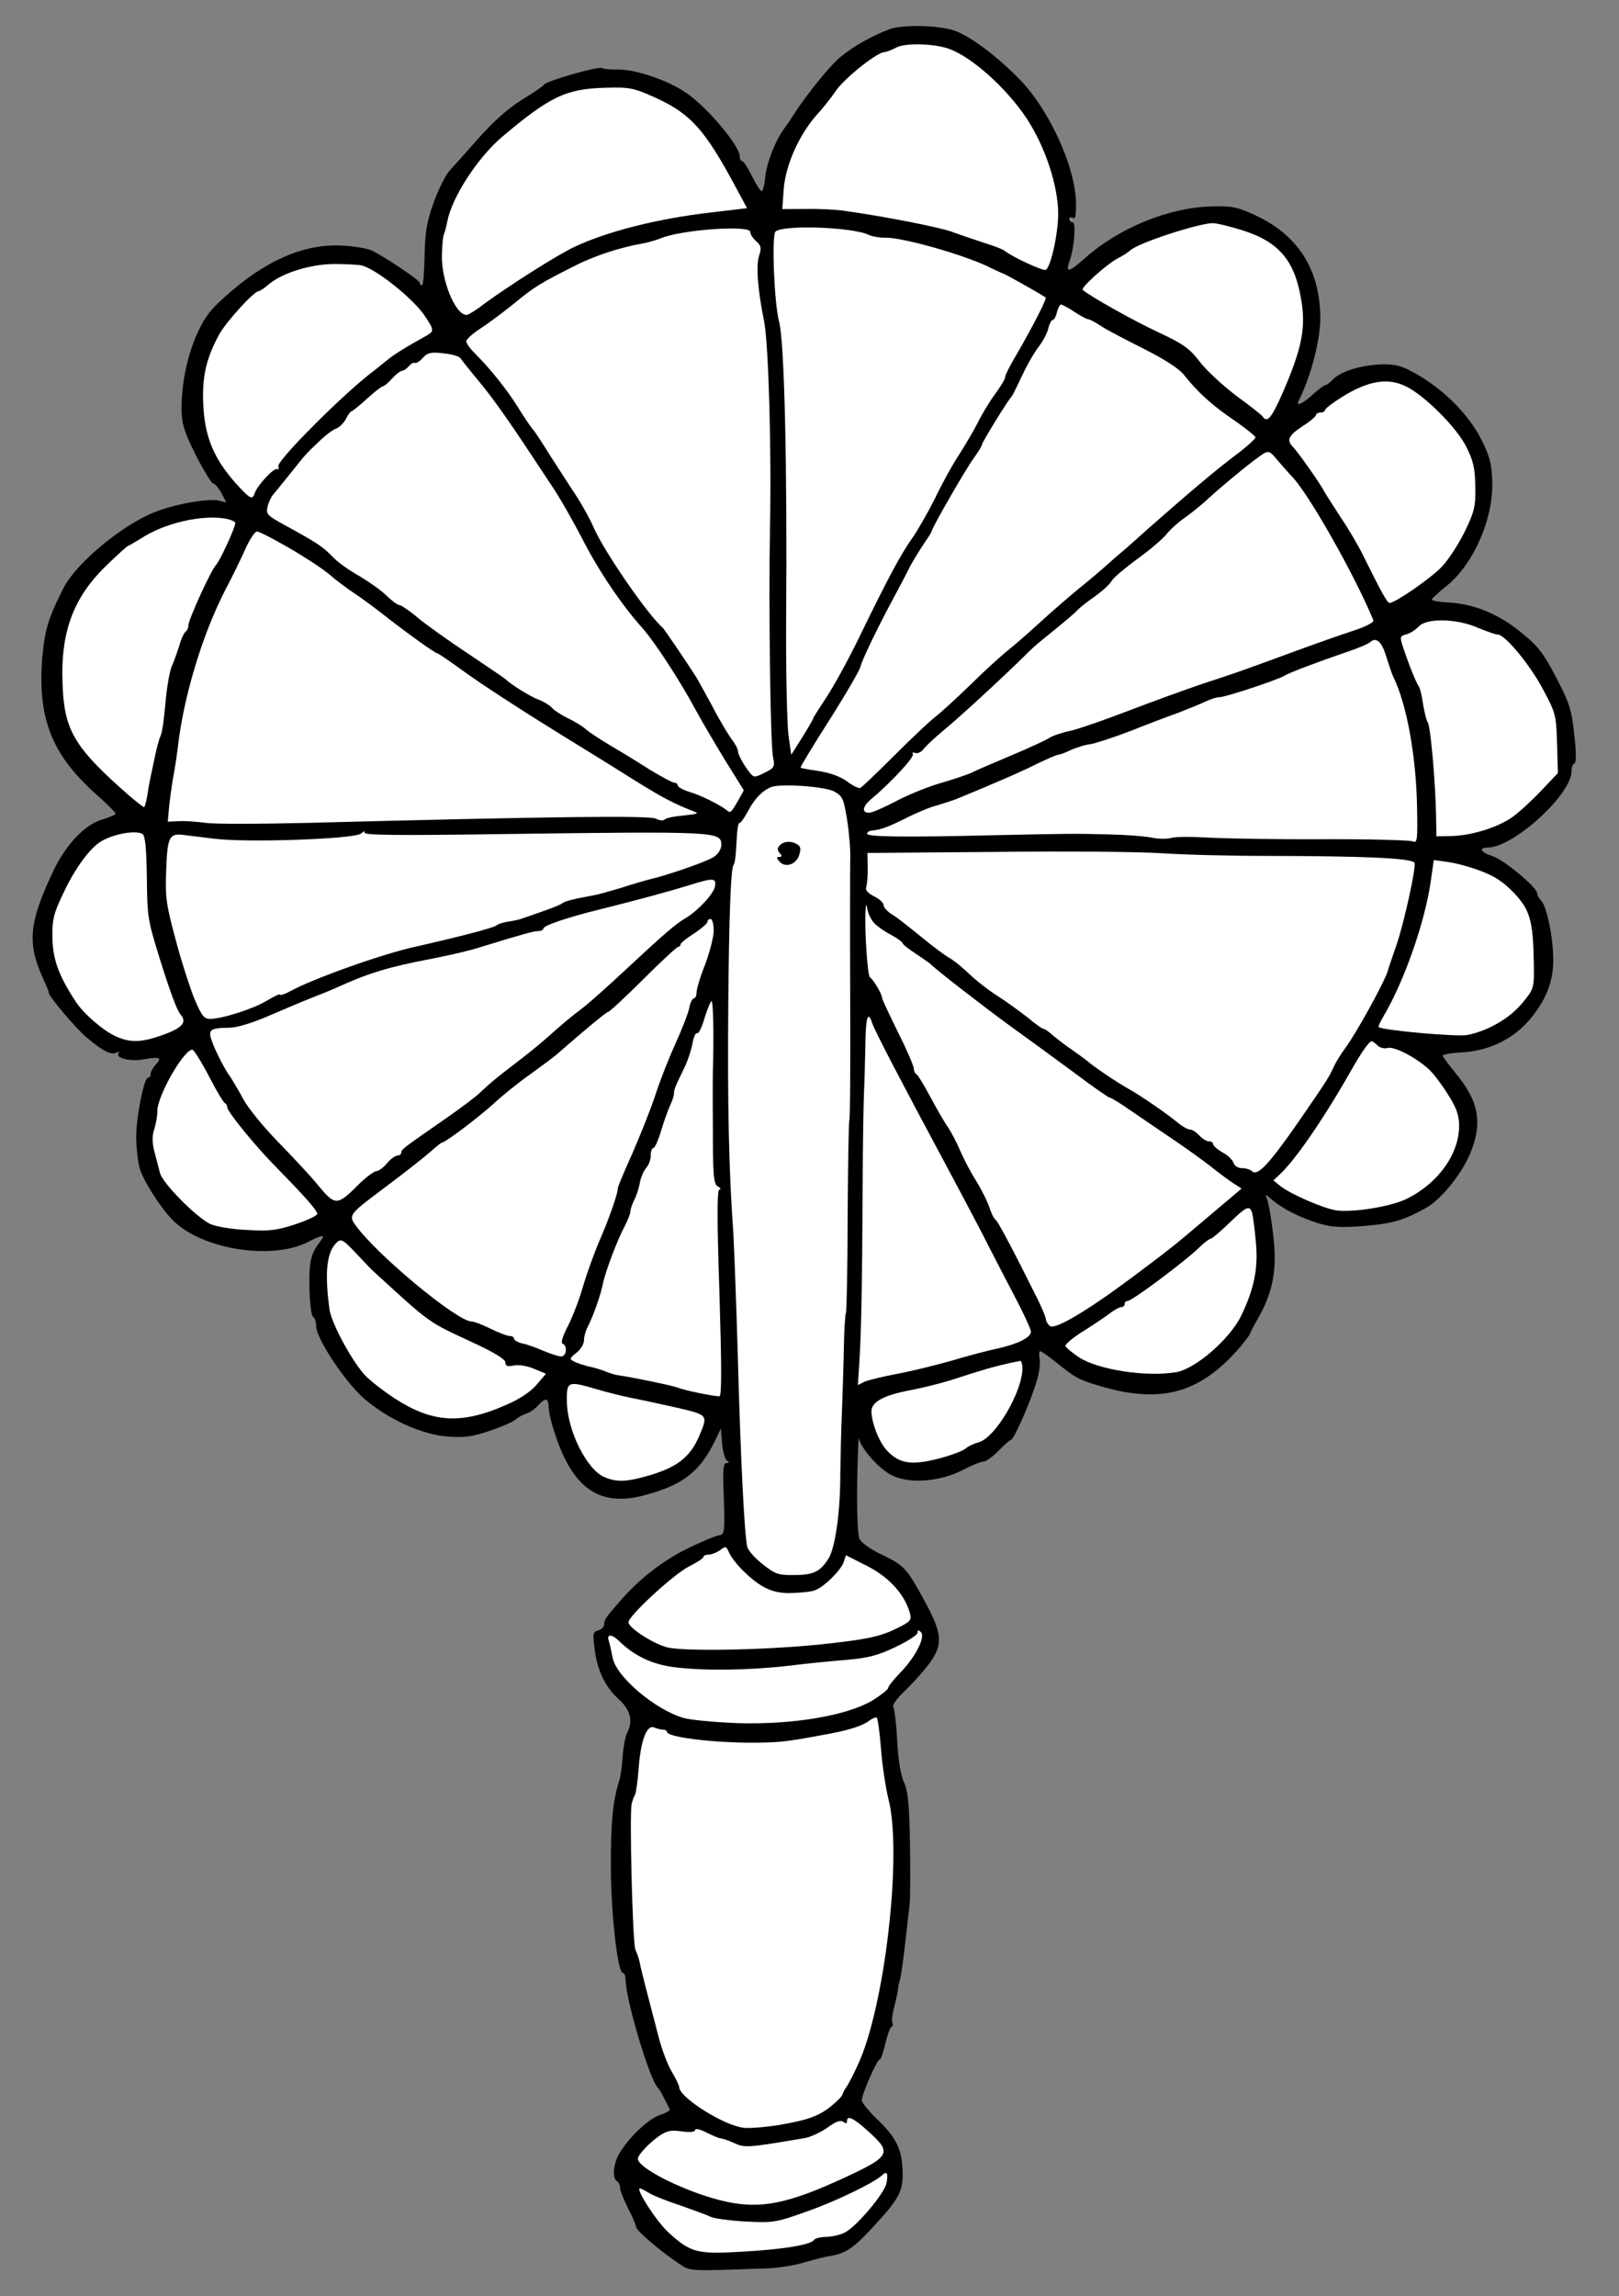 <?xml version="1.0" encoding="UTF-8" standalone="no"?>
<!DOCTYPE svg PUBLIC "-//W3C//DTD SVG 1.1//EN" "http://www.w3.org/Graphics/SVG/1.1/DTD/svg11.dtd">
<svg xmlns="http://www.w3.org/2000/svg" xmlns:dc="http://purl.org/dc/elements/1.1/" version="1.1" xmlns:xl="http://www.w3.org/1999/xlink" viewBox="58.5 63 247.5 351" width="247.5" height="351">
  <rect x="58.5" y="63" width="247.5" height="351" fill="#808080" stroke="none"/>
  <defs>
    <clipPath id="artboard_clip_path">
      <path d="M 58.5 63 L 306 63 L 306 360 L 271.731 414 L 58.5 414 Z"/>
    </clipPath>
  </defs>
  <g id="Fan,_Feather_(1)" stroke-dasharray="none" fill="none" stroke="none" stroke-opacity="1" fill-opacity="1">
    <title>Fan, Feather (1)</title>
    <g id="Fan,_Feather_(1)_Art" clip-path="url(#artboard_clip_path)">
      <title>Art</title>
      <g id="Group_53">
        <g id="Graphic_92">
          <path d="M 194.443 67.476 C 191.857 68.451 188.864 70.13 186.94 71.744 C 185.382 73.027 181.787 77.459 179.841 80.515 C 179.479 81.079 178.845 82.02 178.436 82.585 C 177.028 84.469 175.738 87.792 175.497 89.981 C 175.38 91.239 175.118 92.22 174.932 92.223 C 174.746 92.226 174.077 91.168 173.451 89.924 C 172.824 88.633 172.155 87.622 171.969 87.626 C 171.737 87.63 171.592 87.307 171.585 86.889 C 171.555 85.216 166.429 79.169 163.232 77.086 C 160.503 75.228 155.593 73.593 153.037 73.638 C 151.875 73.658 150.757 73.538 150.522 73.403 C 150.006 73.086 142.049 75.364 141.687 75.928 C 141.552 76.163 139.99 77.213 138.196 78.313 C 136.081 79.652 133.838 81.643 131.559 84.24 C 129.69 86.365 127.683 88.585 127.136 89.199 C 126.634 89.765 125.555 91.876 124.801 93.935 C 123.738 96.928 123.485 98.42 123.409 102.094 C 123.359 104.559 123.209 106.607 123.023 106.61 C 122.791 106.614 122.648 106.431 122.644 106.199 C 122.638 105.827 117.322 102.247 115.353 101.305 C 114.837 101.035 113.065 100.694 111.389 100.584 C 105.709 100.079 99.891 102.365 93.936 107.444 C 90.73 110.196 89.957 111.186 88.657 113.951 C 87.092 117.465 86.191 121.804 86.262 125.847 C 86.297 127.892 86.738 129.186 88.472 132.642 C 89.675 134.992 90.871 136.924 91.104 136.92 C 91.336 136.916 91.905 137.557 92.337 138.34 L 93.107 139.814 L 91.893 139.509 C 90.306 139.165 85.254 140.044 82.207 141.259 C 77.22 143.206 70.255 148.999 68.275 152.752 C 65.938 157.349 65.365 159.126 64.975 163.409 C 64.208 172.72 66.35 178.262 73.103 184.327 C 74.803 185.831 76.175 187.202 76.179 187.388 C 76.181 187.527 75.258 187.915 74.148 188.26 C 71.512 189.003 68.636 192.029 66.706 196.014 C 62.851 204.17 62.578 207.196 65.283 213.007 C 65.668 213.79 65.961 214.576 65.964 214.761 C 65.974 215.319 70.151 220.267 71.755 221.587 C 74.255 223.682 75.381 224.267 76.212 223.927 C 76.674 223.733 76.859 223.729 76.677 223.918 C 75.946 224.675 78.329 225.331 80.46 224.922 C 83.009 224.505 83.291 224.64 82.288 225.773 C 81.831 226.246 81.517 226.902 81.522 227.181 C 81.528 227.506 81.346 227.742 81.114 227.746 C 80.509 227.757 79.27 233.961 79.322 236.982 C 79.348 238.469 79.571 240.557 79.868 241.621 C 80.412 243.471 82.945 247.471 84.839 249.437 C 89.148 253.918 99.871 255.683 105.494 252.889 C 107.797 251.687 108.308 251.678 107.49 252.715 C 105.989 254.647 105.731 255.814 105.801 259.81 C 105.841 262.134 106.108 264.128 106.343 264.264 C 106.624 264.398 106.822 265.092 106.834 265.743 C 106.866 267.602 111.116 274.036 113.997 276.635 C 117.68 279.872 122.976 282.336 127.071 282.59 C 129.631 282.778 130.837 282.571 133.424 281.689 C 135.181 281.1 136.934 280.326 137.3 279.994 C 137.666 279.662 138.449 279.23 138.958 279.082 C 139.512 278.886 140.293 278.361 140.749 277.842 C 141.889 276.567 142.355 276.652 142.381 278.139 C 142.394 278.882 142.846 280.781 143.433 282.444 C 146.179 290.671 150.319 293.434 157.212 291.501 C 162.949 289.96 165.517 287.916 167.806 283.227 L 168.703 281.352 L 168.882 283.627 C 168.997 284.88 169.343 286.083 169.626 286.264 C 170.049 286.535 170.004 286.629 169.586 286.636 C 169.074 286.645 168.998 287.576 169.094 290.457 C 169.348 297.007 169.312 297.612 168.43 297.674 C 167.966 297.729 165.843 298.603 163.677 299.663 C 159.896 301.496 156.227 304.349 153.356 307.653 C 151.077 310.25 150.851 310.626 150.863 311.276 C 150.869 311.648 150.458 312.074 149.949 312.222 C 149.162 312.422 149.075 312.749 149.392 314.928 C 149.777 318.315 150.982 320.804 153.061 322.721 C 154.903 324.362 155.304 326.029 154.36 327.905 C 154.091 328.421 153.794 330.053 153.679 331.496 C 153.612 332.938 153.362 334.616 153.141 335.271 C 152.171 338.31 151.859 341.709 151.885 348.542 C 151.92 355.886 152.955 364.562 153.698 364.549 C 153.931 364.545 154.125 365.006 154.135 365.61 C 154.191 368.817 157.844 380.98 159.072 382.12 C 159.214 382.257 159.645 382.947 160.03 383.731 C 160.415 384.468 160.801 385.251 160.897 385.436 C 160.992 385.573 160.302 386.004 159.331 386.3 C 157.576 386.935 154.557 389.777 153.159 392.219 C 152.256 393.768 152.062 395.957 152.813 396.408 C 153.095 396.543 153.29 397.051 153.297 397.469 C 153.304 397.887 153.886 399.272 154.513 400.563 C 155.186 401.806 155.719 403.099 155.724 403.377 C 155.734 403.935 159.462 407.124 162.331 409.027 C 164.072 410.205 163.56 410.167 176.057 409.717 C 177.59 409.644 180.001 409.276 181.388 408.833 C 182.776 408.437 184.349 408.038 184.859 407.936 C 187.687 407.515 188.745 406.845 191.711 403.679 C 195.864 399.237 196.54 398.016 196.49 395.135 C 196.429 391.649 195.608 389.897 192.818 387.156 C 191.4 385.833 190.259 384.412 190.253 384.04 C 190.237 383.111 192.562 377.817 192.98 377.809 C 193.166 377.806 193.519 376.731 193.822 375.47 C 194.125 374.163 194.523 372.994 194.753 372.851 C 194.983 372.707 195.071 372.427 194.927 372.197 C 194.784 371.967 194.904 370.849 195.211 369.775 C 195.47 368.654 195.774 367.44 195.768 367.069 C 195.808 366.696 195.936 366.043 196.069 365.669 C 196.202 365.294 196.533 362.964 196.816 360.542 C 197.099 358.12 197.421 355.278 197.543 354.253 C 197.665 353.228 197.683 348.951 197.609 344.722 C 197.503 338.634 197.283 336.685 196.703 335.44 C 196.221 334.426 195.808 332.109 195.663 329.136 C 195.525 326.535 195.252 324.216 195.061 323.94 C 194.871 323.664 195.596 322.629 196.648 321.634 C 197.7 320.64 199.388 318.797 200.343 317.572 C 202.752 314.415 202.631 312.837 199.797 307.633 C 197.013 302.568 196.776 302.339 193.213 300.589 C 191.572 299.827 190.066 298.738 189.87 298.183 C 189.629 297.676 189.469 293.867 189.537 289.775 C 189.605 285.683 189.737 282.565 189.788 282.844 C 190.142 284.464 192.987 287.669 194.955 288.564 C 197.721 289.864 202.269 289.459 205.725 287.679 C 207.015 287.006 208.399 286.424 208.818 286.416 C 209.236 286.409 210.292 285.647 211.159 284.748 C 212.027 283.85 212.897 283.091 213.036 283.089 C 213.501 283.08 216.049 277.225 216.927 274.281 C 217.368 272.925 217.572 271.294 217.422 270.646 C 217.318 270.044 217.356 269.532 217.495 269.529 C 217.681 269.526 218.857 270.342 220.131 271.389 C 222.818 273.527 223.335 273.844 226.046 274.68 C 235.815 277.717 241.877 276.123 248.119 268.855 C 248.893 267.912 249.575 267.017 249.573 266.924 C 249.57 266.784 250.2 265.565 250.967 264.25 C 253.176 260.306 253.765 256.763 253.118 251.614 C 252.844 249.248 252.431 246.884 252.236 246.376 C 251.848 245.453 251.848 245.453 252.98 246.41 C 254.679 247.821 257.164 249.079 259.969 249.96 C 261.979 250.576 263.375 250.691 267.043 250.394 C 271.36 250.04 273.025 249.546 276.432 247.674 C 278.919 246.329 282.33 241.992 283.527 238.624 C 285.123 234.226 284.418 231.124 280.952 226.954 C 279.907 225.671 279.05 224.524 279.047 224.338 C 279.044 224.198 280.342 223.943 281.967 223.868 C 286.333 223.606 290.111 221.681 292.658 218.475 C 294.978 215.552 296 212.838 295.943 209.538 C 295.932 206.284 294.969 201.699 294.162 200.737 C 293.784 200.371 293.495 199.819 293.49 199.54 C 293.475 198.657 288.521 194.513 286.744 193.893 C 284.827 193.276 284.443 192.585 285.977 192.558 C 289.927 192.489 298.804 184.385 298.743 180.853 C 298.733 180.295 298.91 179.781 299.187 179.683 C 299.464 179.585 299.484 178.051 299.156 175.267 C 298.765 171.508 298.421 170.445 296.401 166.575 C 294.477 162.89 293.668 161.788 291.122 159.741 C 287.725 156.918 283.979 155.356 280.07 155.099 C 278.581 155.032 277.368 154.821 277.365 154.635 C 277.409 154.495 278.415 153.547 279.653 152.549 C 283.779 149.223 286.819 142.29 286.626 136.529 C 286.532 133.834 286.234 132.724 284.886 130.051 C 282.961 126.319 279.27 122.618 275.138 120.226 C 272.837 118.918 271.902 118.655 269.765 118.693 C 266.605 118.794 263.507 119.732 262.32 120.961 C 261.863 121.434 261.313 121.862 261.127 121.865 C 260.894 121.869 260.069 122.535 259.199 123.294 C 257.781 124.62 256.583 125.199 256.986 124.355 C 258.963 120.415 260.399 114.812 260.338 111.326 C 260.212 104.076 256.868 98.928 250.447 95.925 C 247.635 94.626 246.841 94.454 243.542 94.558 C 237.084 94.764 229.468 97.872 224.296 102.518 C 221.869 104.653 221.36 104.754 221.98 102.977 C 222.735 100.965 223.037 96.962 222.479 96.971 C 222.2 96.976 221.964 96.748 221.959 96.469 C 221.955 96.237 222.186 96.14 222.42 96.275 C 222.89 96.546 222.978 96.265 222.988 94.173 C 222.984 88.595 218.779 79.417 214.002 74.759 C 210.406 71.149 206.546 68.38 204.255 67.63 C 201.731 66.837 196.337 66.746 194.443 67.476 Z" fill="black"/>
        </g>
        <g id="Group_62">
          <g id="Graphic_91">
            <path d="M 203.607 70.477 C 207.069 71.718 212.358 76.461 215.414 81.056 C 218.279 85.376 220.243 91.385 220.27 95.615 C 220.277 98.637 219.158 103.77 218.376 104.249 C 218.008 104.488 213.274 102.292 212.002 101.292 C 211.719 101.064 210.268 100.532 208.726 100.047 C 207.23 99.562 205.172 98.854 204.189 98.499 C 202.597 97.83 193.967 96.121 187.769 95.253 C 186.51 95.042 183.765 94.904 181.766 94.939 L 178.094 94.957 L 178.318 91.792 C 178.626 88.16 180.685 83.569 183.329 80.594 C 184.242 79.601 185.515 77.999 186.195 77.011 C 187.371 75.13 192.552 70.996 193.668 70.976 C 194.039 70.923 194.824 70.63 195.469 70.294 C 196.757 69.528 201.315 69.634 203.607 70.477 Z" fill="#FFFFFF"/>
          </g>
          <g id="Graphic_90">
            <path d="M 158.644 77.91 C 164.079 80.372 166.26 82.798 171.017 91.687 L 172.699 94.819 L 167.225 95.472 C 159.106 96.404 151.33 98.353 146.258 100.766 C 143.676 101.973 136.32 106.657 132.418 109.515 C 131.272 110.418 130.076 111.136 129.843 111.14 C 128.124 111.17 125.939 105.862 126.057 101.955 C 126.077 100.467 126.238 99.023 126.373 98.788 C 126.463 98.601 126.726 97.667 126.896 96.78 C 127.622 93.095 131.516 87.123 135.226 83.944 C 142.556 77.772 144.999 76.567 151.04 76.415 C 154.757 76.304 155.364 76.433 158.644 77.91 Z" fill="#FFFFFF"/>
          </g>
          <g id="Graphic_89">
            <path d="M 191.319 98.91 C 191.788 99.134 192.954 99.346 193.837 99.331 C 196.579 99.283 206.39 102.087 210.097 104.021 C 210.941 104.425 211.737 104.783 211.877 104.827 C 212.063 104.824 217.744 108.025 218.357 108.479 C 218.591 108.615 216.253 113.118 214.087 116.875 C 213.002 118.661 212.148 120.349 212.154 120.675 C 212.159 120.953 211.436 122.128 210.573 123.306 C 209.71 124.483 208.581 126.362 208.042 127.487 C 207.458 128.613 206.195 130.82 205.199 132.372 C 204.157 133.924 202.49 136.975 201.458 139.131 C 200.38 141.288 198.802 144.059 197.94 145.282 C 196.17 147.777 194.234 151.391 189.792 160.533 C 188.176 163.862 185.923 167.946 184.836 169.592 C 183.749 171.238 182.844 172.649 182.846 172.741 C 182.848 172.881 182.081 174.196 181.176 175.653 L 179.457 178.379 L 179.033 175.365 C 178.818 173.695 178.633 165.749 178.678 157.706 C 178.865 133.807 178.4 115.127 177.604 112.166 C 176.86 109.483 176.445 99.03 177.039 98.415 C 178.089 97.328 188.927 97.697 191.319 98.91 Z" fill="#FFFFFF"/>
          </g>
          <g id="Graphic_88">
            <path d="M 173.181 98.436 C 173.187 98.808 173.617 99.451 174.089 99.862 C 174.845 100.546 174.943 100.869 174.546 102.085 C 174.06 103.535 174.31 107.203 175.327 112.206 C 175.993 115.727 176.46 131.85 176.206 143.942 C 175.988 155.382 176.268 176.761 176.674 178.707 C 176.979 180.189 176.889 180.376 175.414 181.1 C 173.893 181.87 173.754 181.872 173.137 181.139 C 172.233 179.993 171.322 178.382 171.311 177.778 C 171.307 177.499 170.874 176.669 170.303 175.936 C 169.779 175.201 168.439 172.993 167.428 171.012 C 166.371 169.078 165.267 167.051 164.932 166.499 C 163.832 164.752 160.062 159.193 159.826 158.964 C 157.561 157.051 150.693 147.083 149.189 143.484 C 148.753 142.468 147.552 140.258 146.501 138.649 C 145.451 137.087 143.682 134.282 142.536 132.536 C 141.435 130.742 140.289 128.995 139.957 128.629 C 139.626 128.263 138.576 126.701 137.667 125.229 C 135.945 122.47 133.427 119.352 131.108 117.022 C 130.351 116.291 129.779 115.465 129.774 115.186 C 129.769 114.861 130.73 114.007 131.971 113.195 C 133.166 112.43 135.506 110.669 137.157 109.339 C 140.135 106.87 141.147 106.248 146.539 103.55 C 149.35 102.106 153.464 100.779 156.523 100.261 C 157.45 100.105 158.792 99.71 159.53 99.418 C 162.622 98.109 173.162 97.367 173.181 98.436 Z" fill="#FFFFFF"/>
          </g>
          <g id="Graphic_87">
            <path d="M 248.394 98.193 C 254.144 99.998 256.566 102.931 257.516 109.423 C 258.098 113.457 257.364 116.678 254.503 123.236 C 252.847 126.938 252.21 127.692 251.541 126.681 C 251.398 126.451 249.559 124.996 247.488 123.498 C 245.462 121.953 242.911 119.626 241.911 118.296 C 240.294 116.185 239.353 115.551 235.416 113.714 C 231.666 111.966 225.046 108.223 224.008 107.312 C 223.677 106.992 227.567 103.484 229.225 102.572 C 230.008 102.186 230.974 101.565 231.34 101.233 C 232.529 100.143 241.219 97.295 243.727 97.112 C 244.33 97.055 246.431 97.576 248.394 98.193 Z" fill="#FFFFFF"/>
          </g>
          <g id="Graphic_86">
            <path d="M 113.766 103.564 C 116.053 104.129 121.759 108.724 123.478 111.344 C 124.862 113.412 124.866 113.644 123.761 114.268 C 120.4 116.14 118.699 117.192 117.507 118.189 C 116.774 118.806 115.903 119.472 115.674 119.662 C 111.13 123.042 100.713 133.498 101.053 134.282 C 101.152 134.653 101.109 134.839 100.874 134.704 C 100.404 134.433 97.895 137.127 97.451 138.343 C 97.099 139.512 96.724 139.286 94.448 136.769 C 91.27 133.151 89.866 129.922 89.598 125.231 C 89.335 120.819 89.935 117.927 92.007 114.125 C 93.089 112.154 97.331 107.524 98.028 107.512 C 98.214 107.508 98.95 107.031 99.636 106.414 C 101.791 104.657 106.137 103.326 109.81 103.354 C 111.624 103.369 113.392 103.478 113.766 103.564 Z" fill="#FFFFFF"/>
          </g>
          <g id="Graphic_85">
            <path d="M 222.765 110.68 C 223.706 111.315 224.69 111.809 224.876 111.806 C 225.109 111.802 226.001 112.297 226.894 112.886 C 227.788 113.475 230.743 115.004 233.417 116.352 C 236.606 117.97 238.722 119.328 239.53 120.336 C 241.527 122.905 243.889 125.048 247.275 127.314 C 249.017 128.538 250.431 129.676 250.435 129.862 C 250.438 130.048 249.111 131.28 247.459 132.517 C 244.339 134.85 239.712 138.789 234.172 143.674 C 232.433 145.238 230.465 146.993 229.823 147.515 C 229.181 148.038 228.129 148.986 227.442 149.602 C 226.801 150.171 224.969 151.737 223.364 153.021 C 221.806 154.303 219.242 156.533 217.686 157.954 C 216.13 159.376 213.887 161.368 212.695 162.318 C 211.503 163.269 208.803 165.734 206.747 167.768 C 204.644 169.804 202.264 171.984 201.393 172.65 C 200.521 173.316 197.732 175.968 195.127 178.571 C 192.523 181.173 190.236 183.351 190.006 183.448 C 189.775 183.545 188.837 183.097 187.942 182.415 C 186.953 181.688 185.316 181.113 183.685 180.862 C 182.193 180.656 180.934 180.399 180.887 180.353 C 180.792 180.262 182.781 177.019 185.224 173.165 C 187.713 169.263 189.834 165.6 190.009 164.992 C 190.268 163.872 192.826 158.574 195.483 153.693 C 196.249 152.285 197.058 150.69 197.328 150.174 C 197.911 148.956 198.68 147.733 199.902 145.853 C 200.493 145.052 200.944 144.254 200.942 144.161 C 200.935 143.743 206.213 134.539 207.395 132.984 C 208.076 132.042 208.618 131.15 208.615 130.964 C 208.609 130.638 212.587 124.154 213.135 123.633 C 213.272 123.491 213.946 122.131 214.663 120.584 C 215.38 119.038 216.507 117.019 217.234 116.077 C 217.916 115.181 218.637 113.867 218.764 113.168 C 218.937 112.467 219.253 111.904 219.439 111.901 C 219.625 111.897 219.941 111.381 220.069 110.727 C 220.244 110.074 220.514 109.557 220.7 109.554 C 220.886 109.551 221.824 110.046 222.765 110.68 Z" fill="#FFFFFF"/>
          </g>
          <g id="Graphic_84">
            <path d="M 128.937 117.804 C 129.128 118.126 130.316 119.593 131.598 121.151 C 133.64 123.579 136.023 126.931 139.604 132.354 C 140.177 133.228 141.609 135.387 142.803 137.18 C 143.996 138.925 146.106 142.654 147.549 145.418 C 150.004 150.257 153.583 155.54 156.759 159.064 C 158.609 161.171 162.382 166.916 164.929 171.66 C 166.033 173.686 168.141 177.229 169.576 179.574 L 172.207 183.805 L 171.351 185.354 C 170.177 187.374 170.177 187.327 169.516 186.781 C 168.433 185.963 165.666 184.57 163.89 184.044 C 162.908 183.735 162.11 183.284 162.106 183.052 C 162.102 182.82 161.866 182.638 161.587 182.643 C 161.309 182.647 159.666 181.746 157.928 180.707 C 156.235 179.621 153.51 177.949 151.96 177.046 C 150.363 176.098 148.623 174.966 148.103 174.51 C 147.631 174.053 146.362 173.285 145.331 172.792 C 144.299 172.299 143.217 171.574 142.886 171.208 C 142.6 170.841 141.66 170.253 140.818 169.942 C 139.508 169.453 136.499 167.553 135.789 166.822 C 135.647 166.685 133.107 164.963 130.143 162.969 C 127.181 161.022 123.697 158.526 122.376 157.433 C 121.102 156.34 119.785 155.479 119.553 155.483 C 119.274 155.488 118.426 154.852 117.622 154.076 C 116.865 153.299 114.983 151.984 113.479 151.08 C 111.93 150.224 110 148.863 109.241 147.993 C 107.775 146.531 107.162 146.077 101.812 143.148 C 99.418 141.842 99.134 141.568 99.394 140.494 C 99.523 139.841 99.926 138.997 100.245 138.62 C 100.564 138.242 101.793 136.733 102.93 135.319 C 105.341 132.302 105.159 132.491 107.354 130.407 C 108.268 129.508 109.415 128.651 109.924 128.502 C 110.385 128.308 111.071 127.646 111.386 127.036 C 111.7 126.38 112.109 125.861 112.249 125.859 C 112.388 125.856 113.442 125.001 114.586 123.958 C 115.73 122.916 116.831 122.06 117.017 122.056 C 117.203 122.053 117.845 121.53 118.437 120.869 C 119.03 120.208 119.718 119.685 119.951 119.681 C 120.23 119.676 120.689 119.342 121.008 118.965 C 121.326 118.587 121.741 118.348 121.929 118.484 C 122.116 118.574 122.668 118.239 123.124 117.719 C 123.854 116.916 124.316 116.769 126.32 117.013 C 127.577 117.13 128.792 117.481 128.937 117.804 Z" fill="#FFFFFF"/>
          </g>
          <g id="Graphic_83">
            <path d="M 273.45 122.069 C 276.357 123.505 281.278 128.44 282.677 131.345 C 283.736 133.418 283.989 134.622 284.037 137.364 C 284.09 140.385 283.918 141.178 282.437 144.226 C 281.494 146.148 279.91 148.593 278.905 149.634 C 277.262 151.382 271.796 155.15 270.913 155.166 C 270.587 155.172 269.628 153.468 266.833 147.799 C 266.158 146.416 264.624 143.793 263.432 142.047 C 262.284 140.254 261.138 138.508 260.946 138.139 C 260.415 137.033 256.84 131.982 256.178 131.342 C 255.137 130.291 255.451 129.588 257.61 128.156 C 258.76 127.439 259.676 126.632 259.673 126.446 C 259.669 126.261 259.991 126.069 260.363 126.062 C 260.735 126.056 261.057 125.864 261.054 125.679 C 261.051 125.493 262.197 124.589 263.577 123.728 C 267.623 121.194 270.636 120.677 273.45 122.069 Z" fill="#FFFFFF"/>
          </g>
          <g id="Graphic_82">
            <path d="M 255.93 135.763 C 258.39 138.184 265.584 150.843 268.449 157.812 C 268.547 158.136 267.257 158.809 265.269 159.448 C 263.42 160.038 259.308 161.505 256.121 162.676 C 247.853 165.703 248.038 165.653 242.491 167.47 C 239.718 168.402 234.498 170.306 230.942 171.669 C 227.386 173.033 223.459 174.403 222.162 174.705 C 220.912 174.959 219.433 175.45 218.927 175.784 C 218.421 176.118 215.839 177.326 213.162 178.442 C 210.486 179.558 207.671 180.769 206.934 181.154 C 206.149 181.493 203.931 182.229 202.034 182.773 C 200.092 183.365 197.092 184.58 195.342 185.54 C 193.591 186.454 191.792 187.229 191.373 187.236 C 190.165 187.257 190.333 186.232 191.8 185.044 C 194.55 182.765 198.337 178.7 198.051 178.287 C 197.908 178.057 198.045 177.962 198.42 178.095 C 198.794 178.228 199.393 177.938 199.71 177.468 C 200.074 176.997 201.446 175.717 202.821 174.578 C 205.021 172.773 211.427 166.896 215.037 163.347 C 215.814 162.543 216.866 161.595 217.325 161.215 C 221.679 157.699 222.824 156.703 223.234 156.231 C 223.508 155.947 224.654 154.997 225.849 154.186 C 227.042 153.328 228.232 152.238 228.456 151.769 C 228.727 151.3 230.468 149.828 232.35 148.447 C 234.232 147.113 236.202 145.405 236.748 144.745 C 237.293 144.038 238.529 142.9 239.493 142.233 C 240.458 141.565 242.246 140.139 243.435 139.003 C 246.181 136.537 250.398 133.117 251.64 132.351 C 252.422 131.873 252.703 132.007 253.749 133.291 C 254.413 134.069 255.409 135.214 255.93 135.763 Z" fill="#FFFFFF"/>
          </g>
          <g id="Graphic_81">
            <path d="M 93.01 142.279 C 93.804 142.451 94.459 142.719 94.463 142.951 C 94.475 143.648 92.145 148.663 91.553 149.324 C 90.776 150.082 87.284 157.767 87.298 158.603 C 87.305 158.975 87.125 159.35 86.896 159.54 C 86.666 159.684 86.217 160.575 85.955 161.555 C 85.646 162.491 85.161 163.987 84.757 164.831 C 84.401 165.72 83.98 168.238 83.787 170.519 C 83.594 172.754 83.307 174.99 83.037 175.506 C 82.813 175.975 82.377 177.61 82.078 179.149 C 81.733 180.689 81.478 182.042 81.434 182.182 C 81.39 182.322 81.221 183.302 81.054 184.374 C 80.887 185.492 80.624 186.38 80.531 186.382 C 80.392 186.384 79.307 185.52 78.08 184.472 C 70.385 177.726 68.57 174.969 68.142 169.072 C 67.523 160.25 69.378 154.686 74.681 149.526 C 76.418 147.822 77.974 146.447 78.067 146.445 C 78.16 146.443 79.034 145.917 80.001 145.342 C 83.585 142.955 89.327 141.646 93.01 142.279 Z" fill="#FFFFFF"/>
          </g>
          <g id="Graphic_80">
            <path d="M 102.618 146.714 C 104.966 148.068 107.74 149.879 108.778 150.744 C 109.817 151.655 111.512 152.927 112.547 153.607 C 113.582 154.286 115.371 155.603 116.549 156.512 C 120.226 159.423 124.981 162.827 125.26 162.822 C 125.446 162.819 126.999 163.907 128.787 165.178 C 131.849 167.449 138.667 171.886 147.313 177.174 C 149.381 178.439 153.234 180.836 155.82 182.464 C 160.049 185.087 161.55 185.851 164.733 187.097 C 165.388 187.318 164.972 187.465 163.116 187.637 C 161.723 187.754 160.379 188.01 160.151 188.246 C 159.923 188.483 159.318 188.447 158.754 188.131 C 157.77 187.637 142.943 187.803 105.723 188.778 C 98.334 188.953 91.222 188.984 89.917 188.775 C 88.659 188.611 86.797 188.457 85.868 188.52 L 84.149 188.597 L 84.343 186.408 C 84.462 185.197 84.751 183.147 84.962 181.888 C 85.218 180.582 85.552 178.391 85.713 176.994 C 86.603 169.401 89.416 160.1 92.832 153.393 C 94.047 151.094 95.528 148.046 96.109 146.688 C 96.737 145.375 97.461 144.247 97.786 144.241 C 98.112 144.236 100.27 145.36 102.618 146.714 Z" fill="#FFFFFF"/>
          </g>
          <g id="Graphic_79">
            <path d="M 284.461 158.974 C 285.772 159.509 287.128 159.996 287.454 159.991 C 288.569 159.971 292.463 164.692 294.435 168.469 C 296.31 171.97 296.409 172.34 296.531 176.661 L 296.656 181.168 L 294.145 183.815 C 292.776 185.28 290.763 187.129 289.707 187.891 C 287.503 189.463 283.435 190.743 280.274 190.798 L 278.09 190.836 L 278.035 187.676 C 277.948 182.703 277.191 173.93 276.763 173.427 C 276.573 173.151 276.273 171.947 276.066 170.742 C 275.904 169.49 275.604 168.24 275.413 167.964 C 274.983 167.321 274.012 164.967 273.081 162.194 C 272.443 160.299 272.489 160.252 273.507 159.955 C 274.108 159.805 274.935 159.233 275.392 158.76 C 276.577 157.438 281.274 157.542 284.461 158.974 Z" fill="#FFFFFF"/>
          </g>
          <g id="Graphic_78">
            <path d="M 270.404 163.31 C 270.798 164.558 271.288 166.037 271.53 166.545 C 273.554 170.647 274.995 178.618 275.131 186.425 C 275.219 191.491 275.18 191.91 274.431 191.598 C 273.963 191.42 267.73 191.25 260.572 191.282 C 253.413 191.314 245.554 191.172 243.134 191.028 C 240.715 190.884 238.204 190.882 237.557 191.079 C 236.909 191.276 235.561 191.253 234.581 191.038 C 233.554 190.823 230.622 190.596 228.064 190.547 C 222.855 190.406 222.483 190.412 209.889 190.679 C 196.692 191.002 191.066 190.914 191.058 190.45 C 191.054 190.217 191.329 190.026 191.654 189.974 C 193.046 189.857 194.155 189.466 196.782 188.165 C 198.349 187.347 200.517 186.426 201.674 186.127 C 202.831 185.781 204.171 185.339 204.679 185.145 C 210.356 182.814 214.832 180.876 217.09 179.721 C 218.611 178.997 220.041 178.368 220.274 178.364 C 220.506 178.36 221.338 178.067 222.121 177.681 C 222.951 177.295 224.338 176.852 225.22 176.744 C 226.1 176.589 228.92 175.656 231.459 174.682 C 233.999 173.662 237.231 172.443 238.618 171.954 C 240.003 171.418 241.803 170.69 242.633 170.303 C 243.417 169.918 244.434 169.574 244.945 169.566 C 245.921 169.549 254.009 166.85 254.882 166.277 C 255.526 165.848 259.913 164.191 264.488 162.623 C 266.152 162.083 267.674 161.405 267.949 161.168 C 268.864 160.315 269.714 161.044 270.404 163.31 Z" fill="#FFFFFF"/>
          </g>
          <g id="Graphic_77">
            <path d="M 80.277 190.477 C 80.7 190.749 80.872 192.605 80.946 196.834 C 81.012 203.295 81.063 203.527 82.935 209.584 C 84.462 214.485 85.584 217.534 86.105 218.082 C 87.101 219.227 86.419 220.076 83.647 221.101 C 80.183 222.37 78.511 222.445 76.215 221.416 C 74.247 220.521 71.273 217.969 70.031 216.039 C 67.452 212.086 66.572 209.637 66.515 206.384 C 66.465 203.503 66.683 202.662 68.253 199.38 C 70.046 195.584 72.362 192.475 74.112 191.515 C 76.092 190.411 79.291 189.89 80.277 190.477 Z" fill="#FFFFFF"/>
          </g>
          <g id="Graphic_76">
            <path d="M 91.354 191.214 C 96.432 191.822 112.739 191.259 113.701 190.405 C 114.159 190.025 114.391 189.975 114.21 190.257 C 113.984 190.679 119.471 190.723 135.412 190.491 C 167.9 190.063 168.737 190.095 168.772 192.094 C 168.783 192.744 168.332 193.496 167.643 193.973 C 166.586 194.689 160.671 196.744 157.708 197.447 C 157.06 197.598 155.21 198.141 153.546 198.682 C 151.881 199.176 150.031 199.719 149.382 199.824 C 146.046 200.44 144.935 200.738 144.522 201.024 C 144.293 201.261 142.908 201.796 141.522 202.285 C 140.136 202.774 138.657 203.265 138.287 203.411 C 137.918 203.557 136.992 203.759 136.25 203.865 C 135.508 203.971 134.675 204.218 134.401 204.455 C 133.896 204.836 128.991 206.13 121.86 207.742 C 116.858 208.852 106.278 212.617 102.825 214.536 C 101.996 214.969 101.303 215.214 101.3 215.028 C 101.297 214.888 100.421 215.276 99.317 215.946 C 97.293 217.19 92.531 218.714 90.626 218.747 C 89.696 218.763 89.316 218.259 88.201 215.628 C 87.52 213.92 86.194 209.852 85.347 206.613 C 83.906 201.292 83.747 200.179 83.906 195.992 C 84.096 190.875 84.365 190.313 86.695 190.644 C 87.487 190.723 89.584 191.012 91.354 191.214 Z" fill="#FFFFFF"/>
          </g>
          <g id="Graphic_75">
            <path d="M 236.203 193.427 C 239.415 193.65 246.949 193.844 252.946 193.832 C 267.079 193.864 274.057 194.161 274.72 194.847 C 275.097 195.166 273.161 204.079 271.921 207.633 C 271.346 209.317 270.726 211.048 270.64 211.468 C 270.067 213.244 265.967 220.707 264.196 223.156 C 263.515 224.051 262.747 225.319 262.433 225.976 C 261.717 227.615 261.31 228.227 256.866 234.673 C 252.513 240.932 250.733 242.823 249.929 242.046 C 249.645 241.772 248.944 241.552 248.386 241.562 C 247.782 241.573 247.218 241.21 247.071 240.748 C 246.923 240.286 246.166 239.555 245.369 239.151 C 244.617 238.699 243.957 238.153 243.952 237.874 C 243.948 237.642 243.666 237.46 243.341 237.466 C 242.969 237.473 242.311 237.066 241.837 236.563 C 241.364 236.06 240.752 235.652 240.427 235.657 C 240.148 235.662 239.351 235.258 238.738 234.757 C 236.756 233.118 232.946 230.535 231.208 229.542 C 229.472 228.597 225.897 226.195 224.67 225.147 C 224.292 224.828 223.21 224.057 222.315 223.422 C 221.422 222.833 220.149 221.833 219.489 221.286 C 218.828 220.693 218.169 220.24 217.983 220.243 C 217.797 220.247 216.714 219.475 215.582 218.519 C 214.404 217.609 212.379 216.111 211.016 215.251 C 209.652 214.392 207.673 212.846 206.585 211.795 C 205.545 210.791 204.178 209.699 203.568 209.384 C 203.005 209.069 201.074 207.661 199.329 206.204 C 197.584 204.793 195.604 203.201 194.899 202.795 C 194.148 202.343 193.578 201.702 193.572 201.33 C 193.566 201.005 192.904 200.366 192.108 200.008 C 191.169 199.513 190.743 199.055 190.921 198.587 C 191.053 198.167 191.17 196.863 191.148 195.608 L 191.109 193.377 L 210.77 193.22 C 221.553 193.078 232.992 193.204 236.203 193.427 Z" fill="#FFFFFF"/>
          </g>
          <g id="Graphic_74">
            <path d="M 284.924 196.156 C 287.076 196.955 288.441 197.908 290.004 199.554 C 292.419 202.115 292.868 203.828 292.978 210.148 C 293.047 214.098 293.001 214.146 291.226 216.315 C 289.268 218.674 285.955 220.591 282.804 221.204 C 281.182 221.511 269.961 220.498 269.255 219.999 C 269.16 219.908 269.519 219.158 270.016 218.312 C 273.177 212.958 276.276 204.071 277.191 197.918 L 277.689 194.469 L 279.832 194.757 C 281.044 194.922 283.332 195.533 284.924 196.156 Z" fill="#FFFFFF"/>
          </g>
          <g id="Graphic_73">
            <path d="M 167.77 198.62 C 167.465 199.787 165.092 202.292 163.297 203.346 C 161.87 204.162 159.947 205.822 154.503 210.892 C 151.713 213.497 148.6 216.294 147.591 217.056 C 145.71 218.483 144.793 219.243 141.909 221.804 C 140.994 222.61 139.023 224.225 137.509 225.367 C 134.343 227.793 133.472 228.506 131.826 230.069 C 131.186 230.684 128.891 232.398 126.779 233.876 C 120.119 238.501 119.843 238.692 119.851 239.157 C 119.856 239.436 119.581 239.626 119.255 239.632 C 118.93 239.638 118.195 240.162 117.649 240.822 C 117.103 241.483 116.368 242.007 116.043 242.013 C 115.717 242.018 114.616 242.828 113.61 243.775 C 109.954 247.418 109.815 247.421 106.965 243.984 C 105.968 242.746 103.267 239.865 100.995 237.533 C 98.723 235.202 96.348 232.268 95.674 230.978 C 95.002 229.735 93.947 227.894 93.28 226.976 C 92.659 226.01 91.744 224.213 91.211 222.967 C 90.142 220.336 90.325 220.147 93.625 220.09 C 94.786 220.069 97.144 219.331 99.498 218.314 C 101.666 217.392 104.573 216.133 105.959 215.597 C 107.344 215.062 109.144 214.333 109.882 213.995 C 114.863 211.723 117.961 210.786 124.448 209.557 C 126.858 209.096 130.192 208.341 131.856 207.8 C 138.422 205.78 140.041 205.333 140.785 205.32 C 141.249 205.312 141.571 205.12 141.568 204.934 C 141.56 204.47 145.35 203.195 150.442 201.944 C 155.904 200.593 161.317 199.104 163.999 198.267 C 167.605 197.135 168.07 197.173 167.77 198.62 Z" fill="#FFFFFF"/>
          </g>
          <g id="Graphic_72">
            <path d="M 192.133 204.098 C 192.559 204.556 193.689 205.373 194.674 205.867 C 195.66 206.408 196.46 206.998 196.463 207.137 C 196.466 207.323 197.362 208.051 198.49 208.776 C 199.572 209.5 200.56 210.181 200.702 210.318 C 201.649 211.277 208.576 216.642 212.673 219.639 C 215.45 221.636 219.971 224.95 222.75 226.994 C 225.529 229.084 227.929 230.762 228.115 230.759 C 228.301 230.755 229.804 231.659 231.405 232.793 C 233.051 233.927 235.874 235.83 237.662 237.054 C 239.496 238.277 242.086 240.138 243.499 241.229 C 244.867 242.321 246.515 243.547 247.173 243.954 L 248.301 244.678 L 243.308 248.903 C 237.673 253.696 237.26 253.983 231.295 258.457 C 224.503 263.503 219.763 266.282 219.009 265.691 C 218.678 265.418 218.392 264.958 218.387 264.679 C 218.381 264.354 217.799 262.969 217.124 261.586 C 213.174 253.659 211.011 249.606 210.682 249.426 C 210.448 249.29 210.014 248.415 209.718 247.444 C 209.376 246.52 208.509 244.768 207.792 243.619 C 207.027 242.423 205.922 240.351 205.34 239.013 C 204.758 237.628 203.893 236.016 203.464 235.373 C 202.988 234.73 201.789 232.659 200.78 230.771 C 199.771 228.883 198.766 227.227 198.579 227.183 C 198.392 227.094 198.199 226.725 198.192 226.307 C 198.185 225.935 197.119 223.443 195.771 220.77 C 194.469 218.097 193.36 215.792 193.355 215.559 C 193.345 214.955 192.004 212.701 191.487 212.384 C 191.11 212.112 190.607 204.59 190.839 201.889 C 190.872 201.145 190.966 201.19 191.122 202.117 C 191.273 202.765 191.706 203.641 192.133 204.098 Z" fill="#FFFFFF"/>
          </g>
          <g id="Graphic_71">
            <path d="M 167.606 205.177 C 167.623 206.153 167.013 208.488 166.302 210.407 C 165.545 212.279 164.975 214.242 164.983 214.707 C 164.991 215.171 164.812 215.593 164.58 215.597 C 164.348 215.601 163.988 216.305 163.862 217.097 C 163.691 217.937 162.757 220.324 161.816 222.386 C 160.876 224.448 159.45 228.006 158.701 230.343 C 157.951 232.634 156.302 236.708 155.14 239.378 C 153.931 242.049 152.949 244.39 152.953 244.622 C 152.967 245.412 151.595 249.341 150.119 252.714 C 149.315 254.588 148.207 257.675 147.636 259.591 C 147.112 261.507 146.044 264.268 145.325 265.675 C 144.515 267.223 144.208 268.298 144.489 268.386 C 145.284 268.651 145.127 270.327 144.291 270.342 C 143.919 270.349 142.703 269.951 141.626 269.505 C 140.502 269.014 139.051 268.481 138.352 268.354 C 137.651 268.18 137.088 267.864 137.084 267.632 C 137.08 267.4 136.798 267.219 136.473 267.224 C 136.101 267.231 134.791 266.742 133.524 266.114 C 132.258 265.485 130.948 264.996 130.623 265.002 C 128.392 265.041 115.702 254.477 112.697 250.067 C 111.837 248.78 112.064 248.451 116.653 245.024 C 120.783 241.93 123.443 239.838 124.862 238.558 C 125.411 238.083 125.962 237.655 126.054 237.654 C 126.566 237.645 131.475 233.933 133.855 231.8 C 135.319 230.426 137.887 228.382 139.586 227.19 C 141.239 225.999 143.028 224.666 143.532 224.239 C 147.699 220.587 151.181 217.69 151.46 217.685 C 151.646 217.682 154.071 215.455 156.813 212.711 C 159.554 209.967 161.979 207.739 162.165 207.736 C 162.351 207.733 162.534 207.59 162.53 207.358 C 162.527 207.172 163.443 206.412 164.593 205.695 C 165.742 204.931 166.658 204.125 166.654 203.892 C 166.65 203.66 166.879 203.47 167.111 203.466 C 167.39 203.461 167.59 204.248 167.606 205.177 Z" fill="#FFFFFF"/>
          </g>
          <g id="Graphic_70">
            <path d="M 167.556 220.984 C 167.559 223.773 167.505 226.006 167.505 226.006 C 167.458 226.006 167.436 230.051 167.475 234.978 C 167.472 242.788 167.586 243.995 168.243 244.356 C 168.666 244.581 168.762 244.811 168.484 244.816 C 168.112 244.823 168.094 249.146 168.481 260.622 C 168.812 271.634 168.849 276.422 168.478 276.428 C 167.595 276.444 163.022 275.501 162.086 275.099 C 161.29 274.787 155.084 273.501 152.987 273.212 C 152.615 273.172 151.68 272.909 150.978 272.596 C 150.276 272.33 149.107 271.978 148.408 271.851 C 147.707 271.677 146.772 271.368 146.304 271.144 C 145.506 270.739 145.551 270.646 146.605 269.79 C 147.293 269.267 147.789 268.375 147.78 267.864 C 147.771 267.353 148.033 266.372 148.394 265.715 C 149.292 263.932 150.309 260.939 150.653 259.306 C 150.993 257.487 152.904 252.433 154.03 250.368 C 154.479 249.477 154.88 248.494 154.875 248.168 C 154.869 247.843 155.135 247.095 155.449 246.438 C 155.809 245.781 156.206 244.519 156.33 243.68 C 156.503 242.887 156.949 241.856 157.315 241.478 C 157.679 241.053 157.991 240.258 157.979 239.607 C 157.969 239.003 158.146 238.488 158.378 238.484 C 158.611 238.48 159.147 237.262 159.586 235.767 C 160.026 234.318 160.646 232.587 160.96 231.931 C 161.274 231.275 161.539 230.48 161.533 230.154 C 161.523 229.55 161.702 229.129 163.182 226.081 C 163.676 225.05 164.205 223.413 164.374 222.434 C 164.543 221.455 164.857 220.799 165.092 220.934 C 165.28 221.07 165.819 219.992 166.213 218.59 C 166.653 217.188 167.144 216.017 167.284 216.015 C 167.423 216.012 167.555 218.241 167.556 220.984 Z" fill="#FFFFFF"/>
          </g>
          <g id="Graphic_69">
            <path d="M 191.842 219.398 C 192.235 220.6 196.082 227.971 203.29 241.419 C 206.078 246.624 208.914 252.013 209.589 253.396 C 210.311 254.778 212.044 258.188 213.486 260.906 C 214.928 263.623 216.088 266.16 216.095 266.532 C 216.111 267.461 214.129 268.426 210.795 269.181 C 209.266 269.487 206.166 270.331 203.854 271.022 C 201.587 271.666 197.93 272.567 195.752 272.977 C 193.575 273.387 191.306 273.938 190.706 274.181 L 189.646 274.711 L 189.866 271.313 C 190.161 266.938 190.306 259.219 190.372 244.388 C 190.397 237.832 190.516 231.322 190.585 229.973 C 190.654 228.577 190.738 225.414 190.787 222.903 C 190.849 218.439 191.156 217.411 191.842 219.398 Z" fill="#FFFFFF"/>
          </g>
          <g id="Graphic_68">
            <path d="M 90.406 227.444 C 91.561 229.702 92.662 231.542 92.896 231.631 C 93.084 231.721 93.228 231.997 93.232 232.23 C 93.244 232.927 97.568 238.244 100.88 241.58 C 105.14 245.922 106.99 248.028 106.998 248.539 C 107.003 248.818 105.527 249.495 103.679 250.131 C 100.813 251.065 99.747 251.223 96.256 251.005 C 93.884 250.907 91.505 250.483 90.615 250.08 C 88.411 249.003 83.252 243.747 82.948 242.265 C 82.749 241.524 82.398 240.089 82.101 239.025 C 81.751 237.637 81.734 236.661 82.087 235.586 C 82.351 234.744 82.563 233.532 82.551 232.881 C 82.511 230.557 86.571 223.467 87.919 223.443 C 88.105 223.44 89.252 225.233 90.406 227.444 Z" fill="#FFFFFF"/>
          </g>
          <g id="Graphic_67">
            <path d="M 269.071 222.792 C 269.403 223.158 270.15 223.331 270.659 223.182 C 271.584 222.934 274.679 224.46 276.804 226.329 C 277.464 226.876 278.796 228.619 279.752 230.136 C 281.09 232.205 281.529 233.359 281.556 234.94 C 281.632 239.262 278.456 243.78 273.664 246.188 C 271.268 247.439 265.288 248.38 262.724 248.006 C 260.719 247.669 255.894 245.568 254.292 244.341 L 253.161 243.431 L 254.121 242.531 C 256.409 240.446 260.808 234.093 264.912 226.862 C 266.58 223.904 267.805 222.163 268.177 222.156 C 268.316 222.154 268.693 222.426 269.071 222.792 Z" fill="#FFFFFF"/>
          </g>
          <g id="Graphic_66">
            <path d="M 249.9 248.369 C 250.047 248.832 250.315 250.872 250.491 252.915 C 250.885 256.859 250.197 260.079 248.223 264.158 C 246.472 267.722 241.205 272.276 238.285 272.746 C 233.696 273.523 226.238 272.352 223.415 270.449 C 222.381 269.769 221.484 268.995 221.387 268.764 C 221.289 268.487 222.435 267.537 223.86 266.629 C 225.332 265.72 227.169 264.479 227.95 263.908 C 228.729 263.29 229.604 262.81 229.883 262.805 C 230.208 262.799 230.437 262.563 230.433 262.33 C 230.428 262.051 230.61 261.862 230.889 261.857 C 231.586 261.845 239.8 255.705 241.994 253.528 C 242.68 252.865 243.414 252.341 243.6 252.338 C 243.786 252.335 245.069 251.243 246.395 249.965 C 249.046 247.408 249.507 247.167 249.9 248.369 Z" fill="#FFFFFF"/>
          </g>
          <g id="Graphic_65">
            <path d="M 113.104 254.755 C 114.051 255.761 115.046 256.813 115.33 257.087 C 124.542 265.527 123.741 264.936 130.959 268.297 C 134.052 269.731 135.744 270.77 135.752 271.235 C 135.763 271.839 136.09 271.926 137.062 271.723 C 137.804 271.571 139.109 271.781 140.14 272.228 L 141.966 272.986 L 140.554 274.638 C 139.643 275.723 137.943 276.868 135.774 277.789 C 129.038 280.743 124.617 280.494 118.881 276.783 C 116.953 275.515 114.785 273.832 114.073 272.962 C 112.032 270.58 109.148 265.144 108.881 263.197 C 108.137 257.863 108.408 254.698 109.729 253.187 C 110.595 252.196 110.83 252.331 113.104 254.755 Z" fill="#FFFFFF"/>
          </g>
          <g id="Graphic_64">
            <path d="M 214.797 272.087 C 214.859 275.619 210.661 282.805 208.115 283.453 C 207.421 283.651 206.545 284.039 206.179 284.37 C 205.262 285.13 200.776 286.464 198.639 286.548 C 196.642 286.675 195.19 286.05 193.861 284.446 C 192.768 283.117 191.793 280.531 191.717 278.812 C 191.644 277.326 193.532 276.27 197.656 275.501 C 199.324 275.192 202.148 274.492 203.905 273.95 C 205.708 273.361 207.88 272.672 208.759 272.424 C 210.1 271.983 212.738 271.332 214.453 271.023 C 214.639 271.02 214.786 271.482 214.797 272.087 Z" fill="#FFFFFF"/>
          </g>
          <g id="Graphic_63">
            <path d="M 149.584 275.317 C 151.079 275.756 153.601 276.409 155.14 276.708 C 156.68 277.006 159.853 277.695 162.14 278.212 C 166.761 279.294 166.761 279.294 165.376 282.526 C 163.992 285.758 161.974 287.327 157.44 288.615 C 154.295 289.507 152.808 289.579 150.982 288.821 C 148.267 287.752 145.234 281.762 145.155 277.254 C 145.101 274.14 145.285 274.044 149.584 275.317 Z" fill="#FFFFFF"/>
          </g>
        </g>
        <g id="Group_55">
          <g id="Graphic_61">
            <path d="M 186.017 183.983 C 187.331 184.704 187.478 185.119 187.999 188.318 C 188.312 190.311 188.545 193.004 188.476 194.353 C 188.453 195.702 188.432 205.139 188.471 215.366 C 188.509 225.546 188.472 234.054 188.335 234.242 C 188.246 234.43 188.129 241.033 188.081 248.937 C 188.079 256.84 187.916 263.491 187.827 263.678 C 187.691 263.913 187.547 266.286 187.502 269.03 C 187.456 271.774 187.301 276.193 187.209 278.891 C 187.07 281.589 187.005 285.867 186.957 288.425 C 186.964 294.143 186.175 299.549 185.181 301.194 C 183.914 303.215 182.901 303.744 179.972 303.749 C 177.509 303.792 176.995 303.615 175.109 302.113 C 173.931 301.204 172.887 300.014 172.738 299.458 C 172.285 297.467 171.707 285.669 171.308 270.8 C 171.07 262.483 170.731 253.703 170.596 251.288 C 169.922 242.002 169.695 231.639 169.84 215.97 C 169.942 203.184 170.234 195.927 170.595 195.316 C 170.865 194.8 170.952 194.473 171.163 190.564 C 171.237 189.494 171.409 188.701 171.55 188.791 C 171.691 188.882 172.281 188.035 172.866 186.955 C 173.856 185.078 175.044 183.849 176.382 183.314 C 177.767 182.732 184.655 183.216 186.017 183.983 Z" fill="#FFFFFF"/>
          </g>
          <g id="Graphic_60">
            <path d="M 171.868 302.867 C 174.659 305.654 176.582 306.597 179.416 306.501 C 180.857 306.476 182.481 306.308 182.989 306.113 C 184.33 305.718 186.981 303.115 187.469 301.805 L 187.822 300.729 L 191.106 302.392 C 194.436 304.1 196.806 306.709 197.6 309.577 C 197.898 310.688 197.716 310.877 195.226 312.083 C 193.105 313.096 191.114 313.549 185.779 314.154 C 177.336 315.184 163.07 315.526 160.407 314.782 C 158.212 314.17 154.591 311.816 154.576 310.979 C 154.559 310.003 161.514 303.606 163.818 302.45 C 165.016 301.825 166.028 301.203 166.025 301.017 C 166.02 300.784 166.39 300.639 166.855 300.63 C 167.319 300.622 168.104 300.283 168.609 299.949 C 169.388 299.284 169.528 299.329 169.964 300.344 C 170.254 300.989 171.11 302.09 171.868 302.867 Z" fill="#FFFFFF"/>
          </g>
          <g id="Graphic_59">
            <path d="M 153.091 313.794 C 155.457 316.124 158.269 317.469 161.856 317.872 C 166.281 318.399 172.882 318.33 179.099 317.617 C 181.65 317.294 185.641 316.899 187.916 316.72 C 191.258 316.429 192.738 316.031 195.458 314.728 C 197.256 313.86 198.774 312.904 198.768 312.579 C 198.76 312.114 198.899 312.111 199.278 312.477 C 200.034 313.207 198.415 316.35 196.086 318.715 C 195.081 319.756 194.263 320.793 194.267 321.025 C 194.271 321.257 193.17 322.113 191.79 322.974 C 187.925 325.227 179.86 326.623 171.488 326.397 C 167.999 326.272 164.181 325.92 163.06 325.614 C 158.715 324.388 152.723 319.333 152.161 316.414 C 151.957 315.395 151.705 314.237 151.557 313.775 C 151.214 312.758 152.004 312.744 153.091 313.794 Z" fill="#FFFFFF"/>
          </g>
          <g id="Graphic_58">
            <path d="M 193.172 330.249 C 193.356 332.756 193.881 336.233 194.331 338.039 C 196.476 346.415 193.729 370.126 189.557 378.799 C 188.796 380.486 187.985 381.941 187.848 382.083 C 187.711 382.225 187.486 382.647 187.308 383.115 C 187.176 383.536 186.124 384.53 184.977 385.387 C 183.323 386.532 181.891 387.022 178.554 387.638 C 176.238 388.097 173.406 388.332 172.289 388.259 C 169.309 387.985 162.353 383.644 162.325 382.017 C 162.32 381.738 161.79 380.678 161.167 379.62 C 160.544 378.562 159.715 376.345 159.268 374.679 C 157.923 369.542 156.429 363.85 156.273 362.877 C 156.171 362.367 155.877 361.535 155.636 361.028 C 155.201 360.06 154.717 340.357 155.061 338.724 C 155.191 338.21 155.412 337.556 155.594 337.32 C 155.729 337.039 155.977 335.268 156.129 333.359 C 156.427 329.124 157.359 326.597 158.483 327.042 C 158.904 327.221 159.558 327.395 159.884 327.39 C 160.162 327.385 160.444 327.519 160.447 327.705 C 160.463 328.635 168.94 329.556 175.352 329.351 C 178.047 329.304 179.578 329.091 185.555 327.964 C 188.427 327.403 190.415 326.764 191.333 326.05 C 191.837 325.67 192.391 325.428 192.533 325.565 C 192.674 325.655 192.989 327.742 193.172 330.249 Z" fill="#FFFFFF"/>
          </g>
          <g id="Graphic_57">
            <path d="M 187.984 387.241 C 187.967 386.265 188.951 386.712 191.266 388.811 C 194.95 392.14 194.679 392.61 187.116 396.089 C 178.999 399.81 174.83 400.673 169.604 399.555 C 163.912 398.353 155.988 394.494 156.007 392.959 C 156.044 392.401 157.549 390.747 159.11 389.604 C 160.396 388.699 160.951 388.549 162.722 388.797 C 164.026 388.961 164.769 388.901 164.764 388.576 C 164.759 388.297 165.552 388.469 166.49 388.964 C 167.475 389.458 168.459 389.86 168.644 389.856 C 168.877 389.852 169.812 390.161 170.702 390.564 C 172.343 391.326 172.714 391.319 181.521 389.817 C 182.402 389.663 183.97 388.938 184.98 388.223 C 186.265 387.271 187.004 387.025 187.428 387.343 C 187.805 387.616 187.991 387.613 187.984 387.241 Z" fill="#FFFFFF"/>
          </g>
          <g id="Graphic_56">
            <path d="M 194.008 396.759 C 193.663 398.299 189.565 403.205 187.723 404.213 C 187.032 404.597 185.736 404.899 184.853 404.914 C 183.97 404.93 183.136 405.13 182.955 405.366 C 182.549 406.117 178.192 406.844 171.876 407.186 C 165.002 407.585 164.068 407.323 160.667 404.221 C 158.872 402.579 155.622 397.522 156.319 397.51 C 156.459 397.507 157.069 397.822 157.679 398.183 C 158.291 398.591 160.444 399.436 162.454 400.099 C 164.466 400.807 166.571 401.561 167.087 401.831 C 167.603 402.101 170.026 402.43 172.493 402.573 C 176.68 402.779 177.144 402.725 181.764 401.063 C 186.154 399.546 192.331 396.555 193.427 395.421 C 194.113 394.804 194.307 395.266 194.008 396.759 Z" fill="#FFFFFF"/>
          </g>
        </g>
        <g id="Graphic_54">
          <path d="M 177.7 192.217 C 177.335 192.595 177.294 192.921 177.674 193.379 C 178.1 193.837 178.056 193.977 177.638 193.984 C 177.173 193.993 177.176 194.132 177.65 194.682 C 178.504 195.689 180.169 195.195 180.655 193.746 C 180.964 192.764 180.911 192.393 180.394 192.077 C 179.454 191.489 178.339 191.555 177.7 192.217 Z" fill="black"/>
        </g>
      </g>
    </g>
  </g>
</svg>

